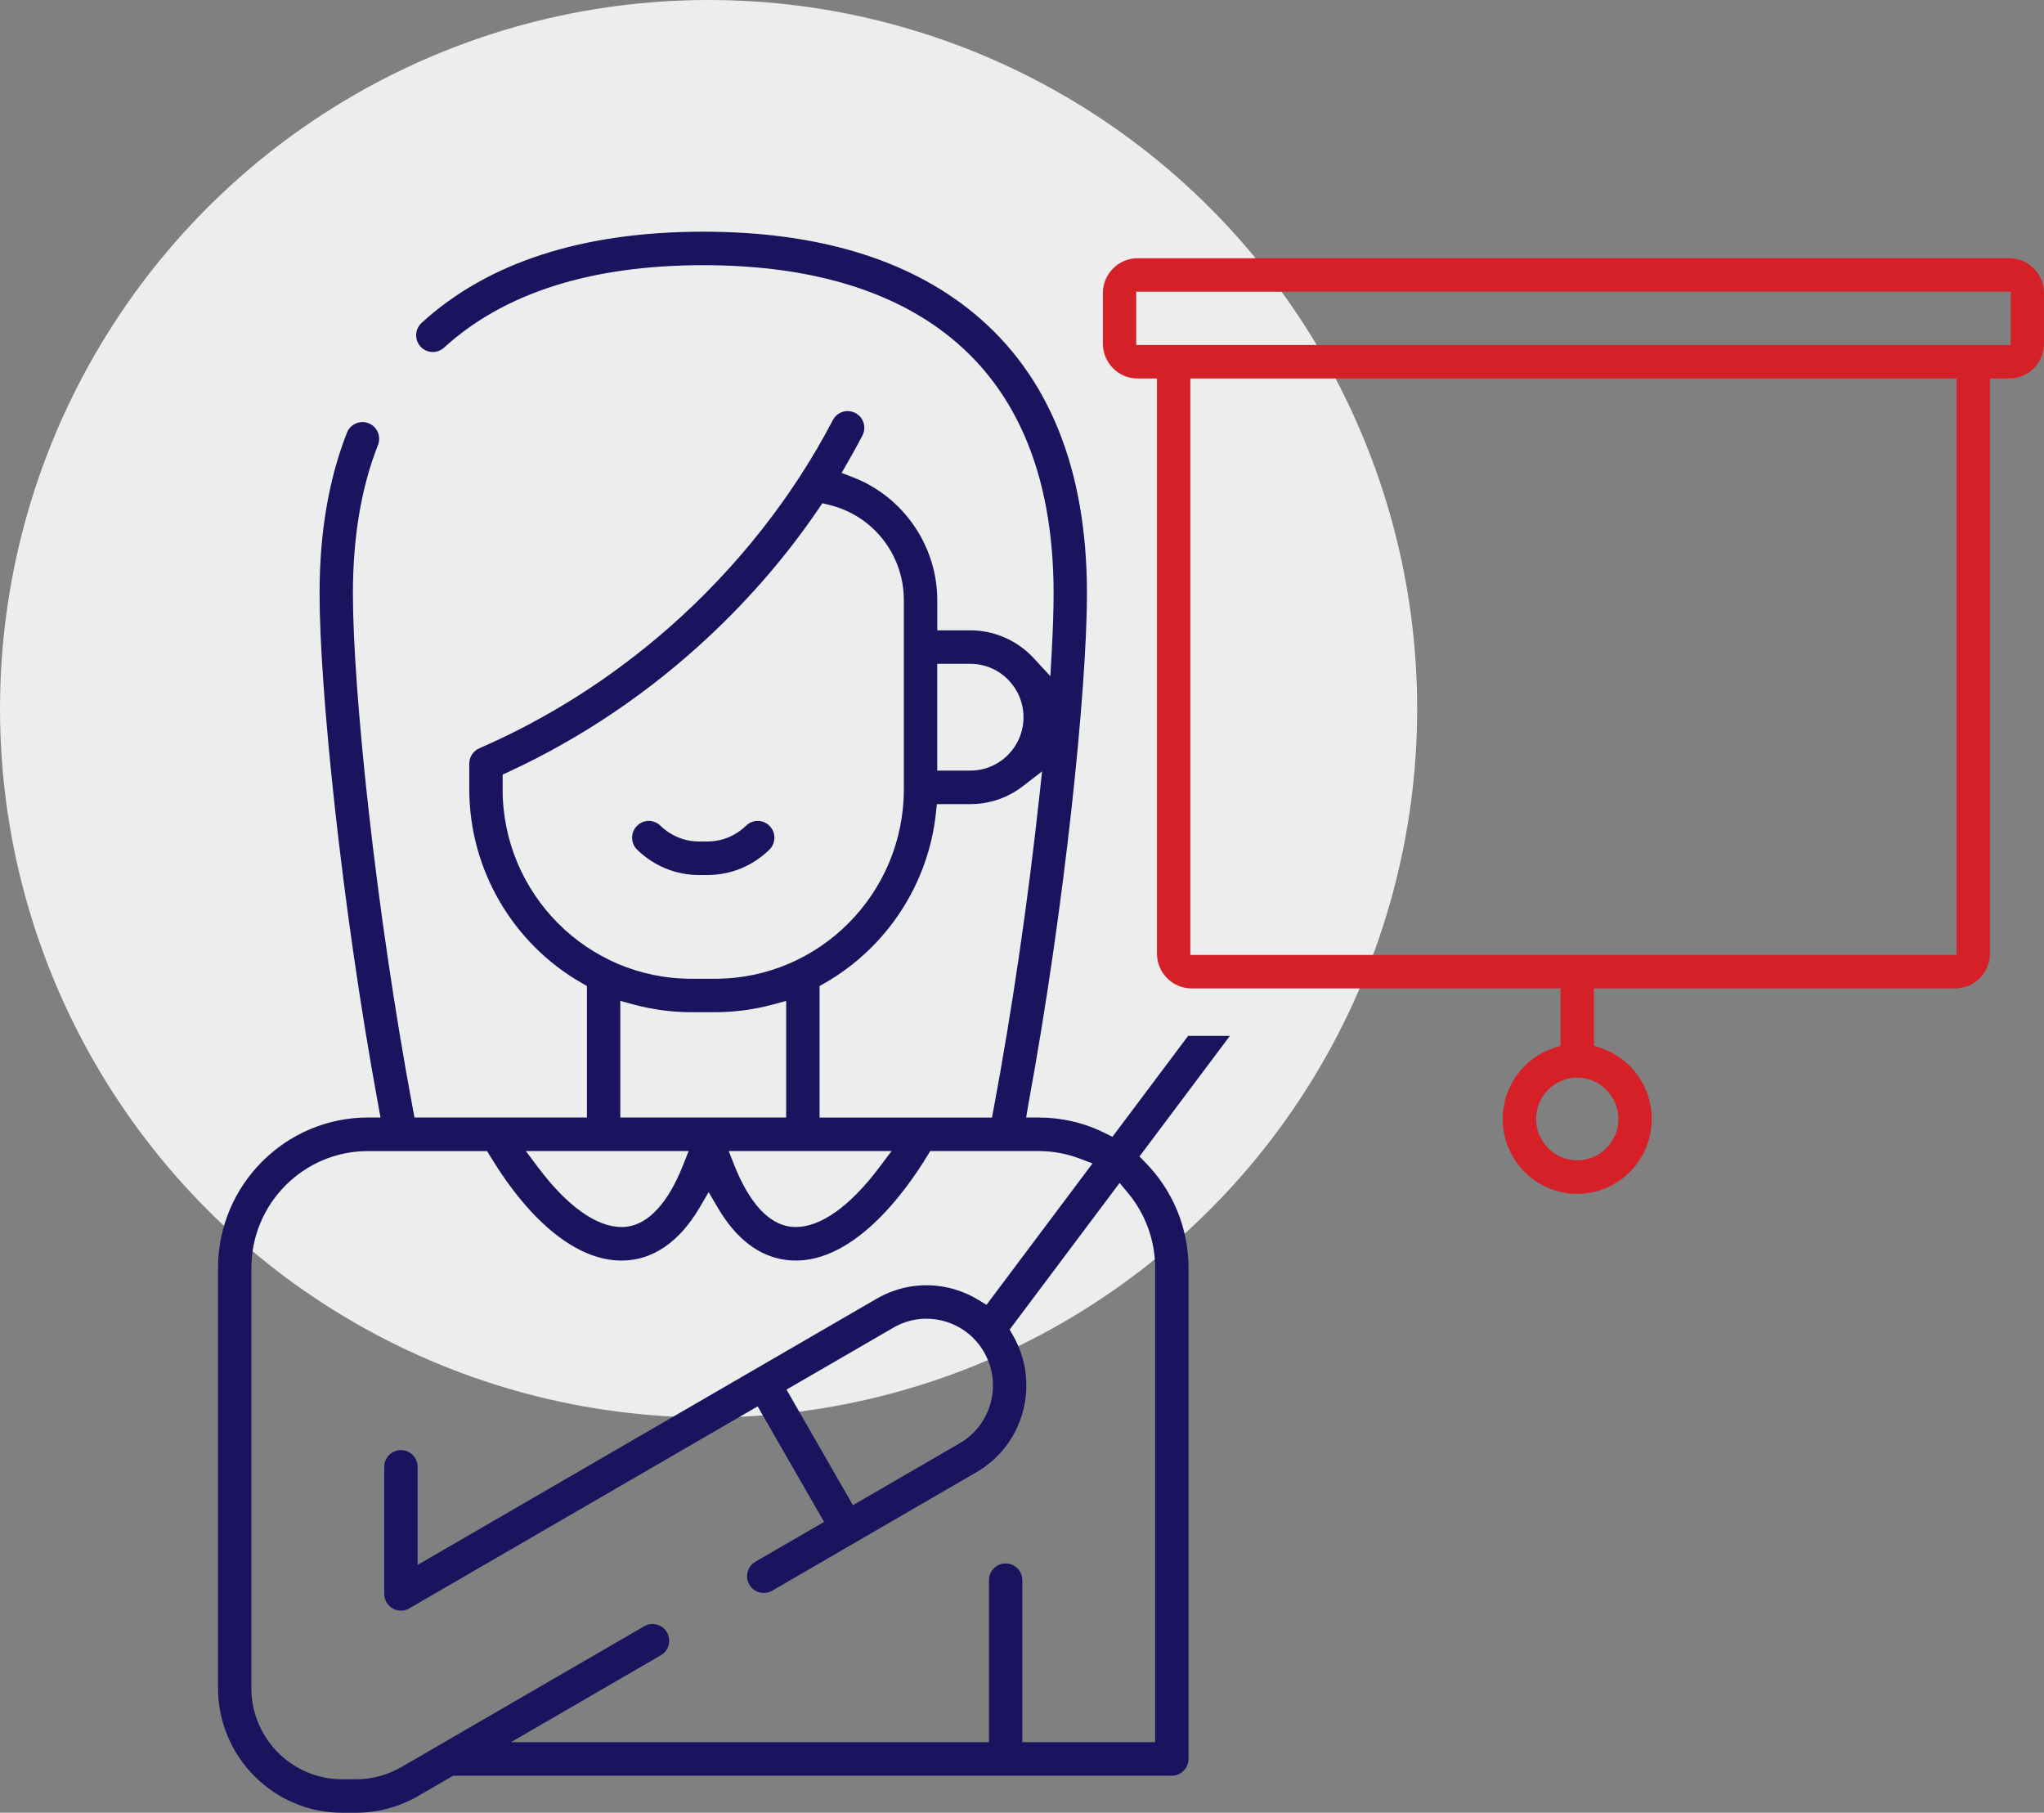 <svg width="150" height="133" viewBox="0 0 150 133" fill="none" xmlns="http://www.w3.org/2000/svg">
<rect x="0" y="0" width="150" height="133" fill="#808080" stroke="none"/>
<circle cx="52" cy="52" r="52" fill="#EDEDED"/>
<g clip-path="url(#clip0_124_674)">
<path d="M46.76 62.345C47.991 63.54 49.6 64.2 51.296 64.2H51.921C53.616 64.2 55.226 63.543 56.457 62.345C56.942 61.873 56.955 61.093 56.485 60.606C56.257 60.369 55.952 60.236 55.624 60.231C55.294 60.226 54.987 60.349 54.754 60.578C53.982 61.328 52.974 61.74 51.918 61.74H51.296C50.24 61.74 49.235 61.328 48.461 60.578C48.23 60.354 47.93 60.231 47.61 60.231H47.59C47.262 60.236 46.958 60.369 46.732 60.606C46.262 61.093 46.275 61.873 46.76 62.345Z" fill="#1A135D"/>
<path d="M83.619 84.851L90.253 76.006H87.189L81.637 83.408L81.071 83.128C79.55 82.374 77.92 81.994 76.222 81.994H75.306L75.455 81.089C78.154 66.449 79.766 50.501 79.766 43.539C79.766 34.419 76.961 27.492 71.427 22.95C66.616 19.004 59.95 17 51.611 17C42.749 17 35.793 19.251 30.939 23.689C30.442 24.145 30.404 24.923 30.858 25.425C31.312 25.925 32.087 25.963 32.587 25.507C36.976 21.494 43.376 19.457 51.611 19.457C58.742 19.457 64.522 20.997 68.792 24.031C74.45 28.051 77.319 34.615 77.319 43.542C77.319 44.717 77.273 46.155 77.182 47.814L77.083 49.614L75.864 48.294C74.663 46.993 72.968 46.247 71.211 46.247H68.782V44.031C68.782 40.062 66.296 36.443 62.598 35.02L61.763 34.699L62.209 33.921C62.603 33.241 62.966 32.581 63.288 31.959C63.441 31.668 63.468 31.337 63.372 31.023C63.275 30.709 63.062 30.454 62.77 30.302C62.171 29.988 61.432 30.22 61.118 30.822C58.196 36.43 54.063 41.673 49.166 45.984L49.103 46.04C44.894 49.734 40.208 52.716 35.176 54.901C34.729 55.095 34.438 55.538 34.438 56.028V57.904C34.438 63.759 37.598 69.21 42.688 72.123L43.071 72.343V81.991H30.416L30.3 81.367C27.545 66.655 25.898 50.58 25.898 43.537C25.898 39.402 26.517 35.739 27.738 32.649C27.987 32.02 27.68 31.303 27.053 31.054C26.426 30.804 25.712 31.112 25.464 31.742C24.128 35.125 23.451 39.091 23.451 43.537C23.451 50.494 25.063 66.441 27.759 81.086L27.926 81.991H27.01C20.938 81.994 16.005 86.944 16 93.029V123.854C16 128.896 20.087 133 25.108 133H26.129C27.726 133 29.299 132.577 30.683 131.774L33.257 130.283H85.996C86.671 130.283 87.219 129.732 87.219 129.054V93.037C87.219 90.141 86.105 87.4 84.079 85.32L83.622 84.851H83.619ZM68.779 48.704H71.208C73.359 48.704 75.11 50.46 75.11 52.622C75.11 54.784 73.361 56.54 71.208 56.54H68.779V48.707V48.704ZM68.756 58.998H71.208C72.612 58.998 73.945 58.544 75.062 57.685L76.473 56.596L76.28 58.373C75.453 66.043 74.257 74.211 72.914 81.372L72.798 81.996H60.145V72.345L60.529 72.126C65.073 69.523 68.121 64.871 68.68 59.681L68.754 58.998H68.756ZM65.431 84.451L64.507 85.677C62.379 88.502 60.232 90.026 58.404 90.026C58.267 90.026 58.13 90.018 57.998 90.001C56.393 89.792 54.974 88.234 53.89 85.499L53.477 84.451H65.431ZM45.521 81.994V73.436L46.48 73.696C47.869 74.073 49.298 74.265 50.73 74.265H52.481C53.913 74.265 55.345 74.073 56.734 73.696L57.693 73.436V81.994H45.516H45.521ZM36.887 57.907V56.833L37.329 56.629C42.723 54.129 47.689 50.769 52.088 46.644C55.119 43.799 57.795 40.682 60.054 37.358L60.351 36.922L60.861 37.047C64.08 37.832 66.329 40.705 66.329 44.034V57.907C66.329 65.574 60.117 71.812 52.481 71.812H50.73C43.096 71.812 36.885 65.574 36.885 57.909L36.887 57.907ZM50.537 84.451L50.123 85.499C49.039 88.234 47.62 89.789 46.018 90.001C45.884 90.018 45.747 90.026 45.607 90.026C43.779 90.026 41.632 88.502 39.507 85.677L38.586 84.451H50.539H50.537ZM84.772 127.825H75.024V115.938C75.024 115.26 74.475 114.71 73.8 114.71C73.125 114.71 72.577 115.26 72.577 115.938V127.825H37.494L48.498 121.445C49.082 121.106 49.283 120.354 48.945 119.767C48.608 119.181 47.859 118.98 47.275 119.319L29.457 129.648C28.447 130.234 27.294 130.545 26.126 130.545H25.106C21.433 130.545 18.445 127.545 18.445 123.856V93.034C18.45 88.305 22.283 84.459 26.989 84.456H35.745L35.968 84.823C38.969 89.766 42.396 92.489 45.615 92.489C47.874 92.489 49.854 91.14 51.347 88.588L52.004 87.467L52.662 88.588C54.005 90.885 55.693 92.183 57.678 92.44C62.471 93.065 66.522 87.321 68.04 84.821L68.264 84.454H76.222C77.25 84.454 78.26 84.637 79.223 85.002L80.175 85.361L72.394 95.736L71.805 95.377C71.208 95.012 70.564 94.737 69.888 94.553C68 94.044 66.027 94.306 64.332 95.288L30.645 114.819V107.623C30.645 106.945 30.097 106.394 29.421 106.394C28.746 106.394 28.198 106.945 28.198 107.623V116.945C28.198 117.384 28.431 117.792 28.809 118.008C29.188 118.228 29.655 118.228 30.033 118.008L55.601 103.185L60.475 111.663L55.436 114.585C54.852 114.924 54.652 115.676 54.99 116.262C55.327 116.848 56.076 117.05 56.663 116.711L71.655 108.018C73.348 107.037 74.559 105.451 75.067 103.555C75.572 101.663 75.313 99.687 74.344 97.99L74.092 97.551L82.162 86.791L82.777 87.528C84.064 89.07 84.772 91.025 84.772 93.032V127.82V127.825ZM72.701 102.92C72.364 104.182 71.559 105.237 70.429 105.892L62.593 110.435L57.719 101.956L65.555 97.414C66.682 96.758 67.995 96.585 69.254 96.924C70.51 97.263 71.561 98.071 72.214 99.206C72.864 100.337 73.039 101.655 72.701 102.92Z" fill="#1A135D"/>
<path d="M149.254 19.697C148.771 19.213 148.132 18.948 147.454 18.948H83.482C82.079 18.948 80.936 20.095 80.936 21.504V25.213C80.936 26.623 82.079 27.77 83.482 27.77H84.904V69.964C84.904 71.374 86.046 72.521 87.45 72.521H114.521V76.722L114.003 76.898C111.775 77.652 110.277 79.743 110.277 82.101C110.277 85.129 112.729 87.592 115.745 87.592C118.761 87.592 121.213 85.129 121.213 82.101C121.213 79.743 119.715 77.652 117.489 76.898L116.971 76.722V72.521H143.486C144.89 72.521 146.032 71.374 146.032 69.964V27.77H147.454C148.858 27.77 150 26.623 150 25.213V21.504C150 20.824 149.736 20.181 149.254 19.697ZM118.766 82.101C118.766 83.773 117.41 85.134 115.747 85.134C114.085 85.134 112.727 83.773 112.727 82.101C112.727 80.428 114.082 79.067 115.747 79.067C117.413 79.067 118.766 80.428 118.766 82.101ZM143.585 70.064H87.351V27.77H143.585V70.064ZM147.553 25.313H83.381V21.405H147.553V25.313Z" fill="#D62027"/>
</g>
<defs>
<clipPath id="clip0_124_674">
<rect width="134" height="116" fill="white" transform="translate(16 17)"/>
</clipPath>
</defs>
</svg>
